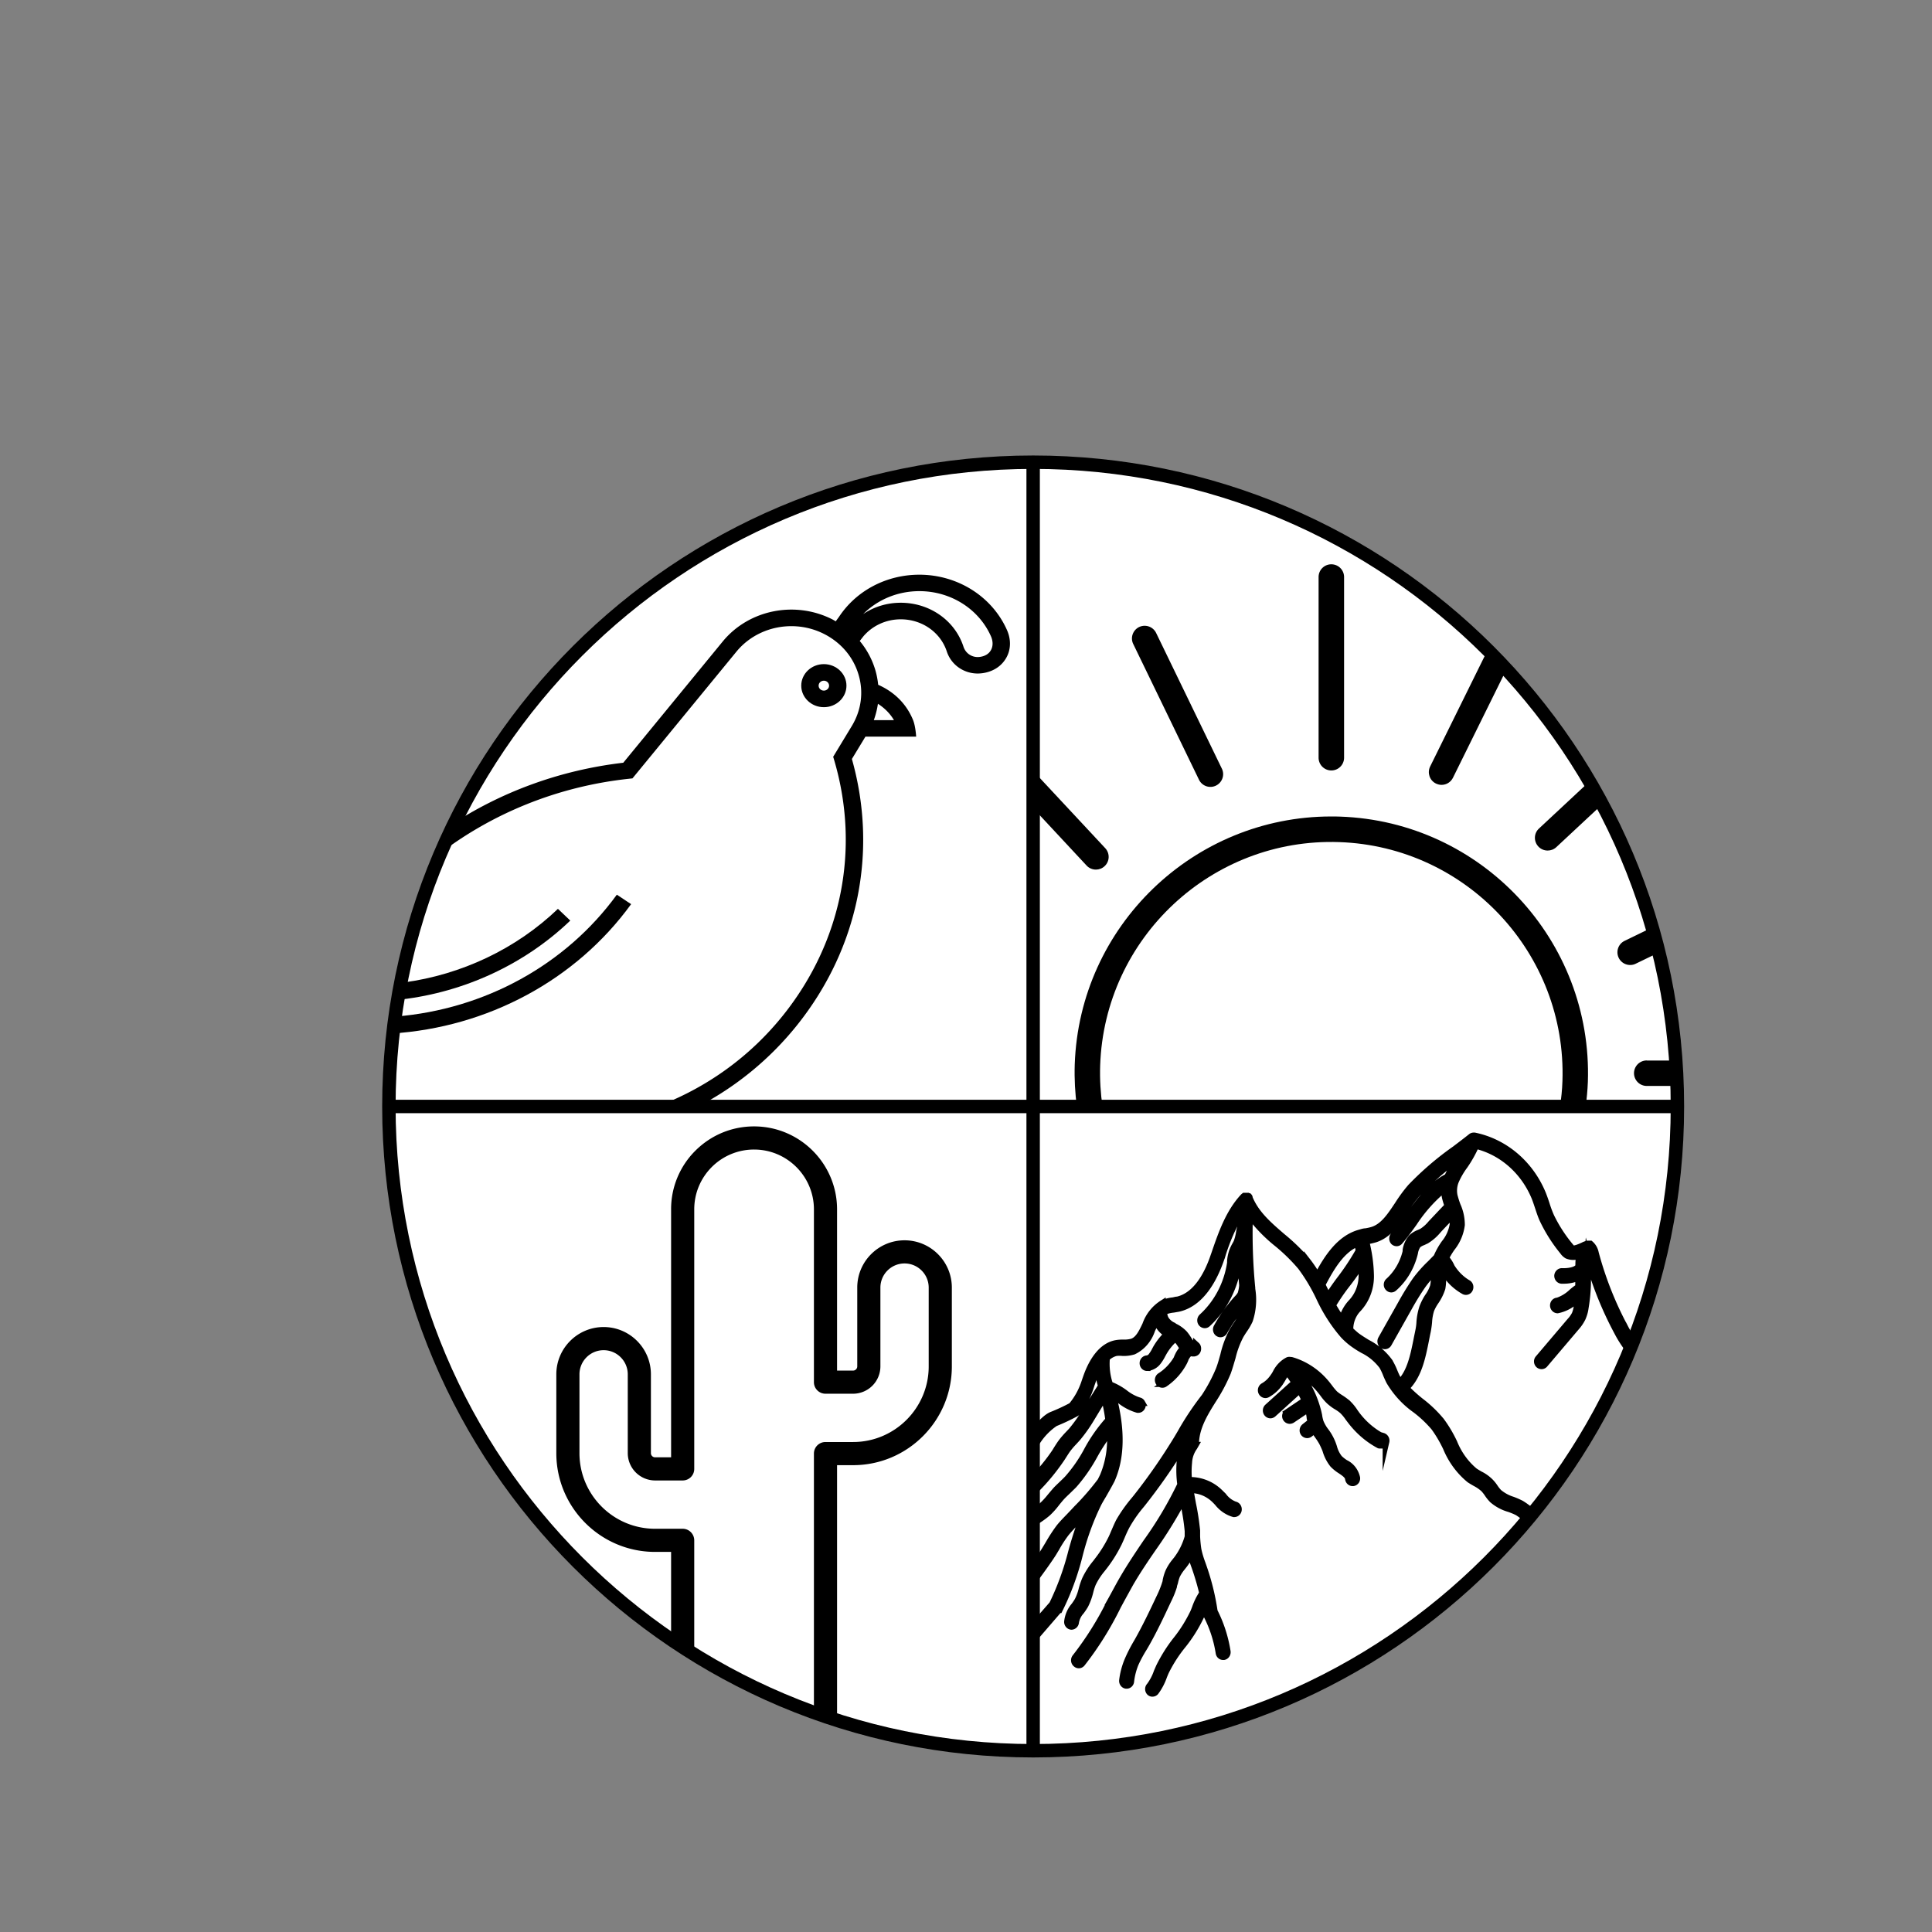 <?xml version="1.0" encoding="UTF-8"?>
<svg data-bbox="57.96 68.9 192.09 192.09" viewBox="0 0 288 288" xmlns="http://www.w3.org/2000/svg" data-type="ugc">
    <rect x="0" y="0" width="288" height="288" fill="#808080" stroke="none"/>
    <g>
        <path fill="#ffffff" stroke="#000000" stroke-miterlimit="10" stroke-width="2" d="M250.05 164.94c0 53.041-42.999 96.04-96.04 96.04-53.041 0-96.04-42.999-96.04-96.04 0-53.041 42.999-96.04 96.04-96.04 53.041 0 96.04 42.999 96.04 96.04z"/>
        <path stroke="#000000" stroke-miterlimit="10" fill="none" stroke-width="2" d="M154.01 68.9v192.09"/>
        <path stroke="#000000" stroke-miterlimit="10" fill="none" stroke-width="2" d="M57.96 164.94h192.09"/>
        <path d="M236.7 161.28c.72-21.09-15.85-38.83-36.94-39.55-.44-.02-.88-.02-1.32-.02-20.5 0-37.53 16.32-38.23 36.97-.07 2.15.05 4.26.32 6.33h3.83c-.3-2.02-.43-4.09-.36-6.2.65-19 16.62-33.94 35.63-33.28 19 .65 33.93 16.63 33.28 35.63-.04 1.31-.18 2.59-.37 3.85h3.83c.16-1.23.28-2.47.33-3.73z"/>
        <path d="M196.56 86.02v26.93a1.9 1.9 0 1 0 3.8 0V86.02a1.9 1.9 0 0 0-1.9-1.9c-1.06 0-1.9.85-1.9 1.9z"/>
        <path d="M169.81 93.47c-.94.46-1.34 1.59-.88 2.53l9.8 20.23a1.889 1.889 0 0 0 2.53.88c.94-.46 1.34-1.59.88-2.53l-9.8-20.23a1.905 1.905 0 0 0-2.53-.88z"/>
        <path d="M164.76 126.44 154 114.9v5.56l7.98 8.57c.37.4.88.6 1.39.6.46 0 .93-.17 1.29-.51.77-.71.81-1.91.1-2.68z"/>
        <path d="M245.48 158.08a1.9 1.9 0 1 0 0 3.8H250v-3.79h-4.52z"/>
        <path d="M242.18 140.25a1.894 1.894 0 0 0 .83 3.6c.28 0 .56-.06.82-.19l3.33-1.61c-.42-1.2.24-2.94-.82-3.82l-4.16 2.02z"/>
        <path d="M237 117c.52.26.83.65 1.05 1.11-.08-.77-.23-1.5-.78-1.93l-7.86 7.33c-.77.71-.81 1.91-.09 2.68.37.4.88.6 1.39.6.46 0 .93-.17 1.29-.51l6.49-6.05c-.31-.56-.35-1.36-.43-2.12-.23-.46-.54-.85-1.06-1.11z"/>
        <path d="M238.05 118.11c.08.77.12 1.56.43 2.12l.17-.16c-.19-.67-.32-1.37-.6-1.96z"/>
        <path d="m221.85 96.72-8.66 17.54c-.46.94-.08 2.08.86 2.54.27.13.56.2.84.2.7 0 1.37-.39 1.7-1.06l7.68-15.55c-1.08-.92-1.55-2.61-2.42-3.67z"/>
        <path d="m94.08 134.78-2.13-1.41c-7.62 10.48-19.72 17.08-32.91 18.16-.26.82-.52 1.66-.71 2.54 14.32-.89 27.52-7.95 35.75-19.29z"/>
        <path d="M150.1 93.9c-2.23-5-7.36-8.23-13.06-8.23-4.89 0-9.38 2.36-11.97 6.28l-.49.67c-.17-.1-.33-.2-.5-.29-5.58-2.83-12.46-1.44-16.35 3.3L92.91 113.7c-9.52 1.11-18.42 4.42-26.03 9.49-.86 1.3-1.39 2.82-1.65 4.3 8.04-6.22 17.88-10.26 28.51-11.4l.54-.06 15.49-18.88c2.03-2.48 5.08-3.81 8.2-3.81 1.66 0 3.34.38 4.89 1.17 2.51 1.28 4.33 3.42 5.11 6.02.79 2.61.43 5.34-.99 7.69l-2.78 4.59.15.5c3.89 13.2 1.14 27.03-7.53 37.93-5.02 6.31-11.59 10.99-19 13.75h6.17a46.34 46.34 0 0 0 14.9-12.26c9.06-11.39 12-25.79 8.1-39.59l2.02-3.33h7.56s-.08-1.52-.46-2.47c-1-2.45-2.83-4.21-5.2-5.26-.08-.75-.22-1.5-.44-2.24-.48-1.59-1.27-3.04-2.31-4.29l.54-.69c1.37-1.61 3.4-2.54 5.57-2.54 3.17 0 5.93 1.93 6.87 4.8.65 1.98 2.52 3.28 4.6 3.28.24 0 .48-.02.72-.05 1.55-.22 2.79-1.01 3.5-2.22.74-1.24.79-2.78.14-4.23zm-19.23 11.01c.98.63 1.81 1.45 2.39 2.44h-3c.28-.79.49-1.61.61-2.44zm16.83-7.97c-.31.54-.88.88-1.62.98-1.1.16-2.12-.47-2.46-1.53-1.28-3.91-5.04-6.54-9.35-6.54-2.03 0-3.97.59-5.6 1.69 2.16-2.17 5.16-3.42 8.38-3.42 4.66 0 8.85 2.64 10.67 6.73.33.76.32 1.51-.02 2.09z"/>
        <path d="M122.81 105.42c1.86 0 3.37-1.44 3.37-3.21S124.67 99 122.81 99s-3.37 1.44-3.37 3.21 1.51 3.21 3.37 3.21zm0-3.95c.43 0 .78.33.78.74s-.35.74-.78.74-.78-.33-.78-.74.35-.74.78-.74z"/>
        <path d="M83.17 135.48c-6.22 5.97-14.39 9.82-22.98 10.97-.04.89-.18 1.72-.38 2.54 9.42-1.1 18.4-5.24 25.2-11.76l-1.84-1.75z"/>
        <path d="M134.84 184.89c-3.89 0-7.05 3.16-7.05 7.05v11.75c0 .34-.28.62-.62.62h-2.39v-24.03c0-6.82-5.55-12.37-12.37-12.37-3.31 0-6.41 1.29-8.75 3.62a12.274 12.274 0 0 0-3.62 8.75v36.96h-2.39c-.34 0-.62-.28-.62-.62v-11.75c0-3.89-3.16-7.05-7.05-7.05-3.88 0-7.05 3.16-7.05 7.05v11.75c0 8.11 6.6 14.72 14.72 14.72h2.39v13.36c1.16.78 2.31 1.55 3.45 2.31v-17.39c0-.95-.77-1.73-1.72-1.73h-4.12c-6.21 0-11.27-5.05-11.27-11.27v-11.75c0-1.98 1.61-3.6 3.6-3.6 1.98 0 3.6 1.61 3.6 3.6v11.75a4.08 4.08 0 0 0 4.07 4.07h4.12c.95 0 1.72-.77 1.72-1.72v-38.69c0-2.38.93-4.62 2.61-6.31a8.898 8.898 0 0 1 6.31-2.61c4.92 0 8.92 4 8.92 8.92v25.76c0 .95.77 1.72 1.72 1.72h4.12a4.08 4.08 0 0 0 4.07-4.07v-11.75c0-1.98 1.61-3.6 3.6-3.6 1.98 0 3.6 1.61 3.6 3.6v11.75c0 6.21-5.06 11.27-11.27 11.27h-4.12c-.95 0-1.72.77-1.72 1.72V256c1.12.29 2.27.54 3.45.72v-38.31h2.39c8.11 0 14.72-6.6 14.72-14.72v-11.75c0-3.89-3.16-7.05-7.05-7.05z"/>
        <path stroke="#000000" stroke-miterlimit="10" d="M176.4 200.97h-.01.01z"/>
        <path d="M242.23 197.91a51.614 51.614 0 0 1-4.41-11.14c-.1-.52-.37-.99-.76-1.33h-.34c-.24.04-.48.12-.7.24-.37.17-1.34.62-1.66.44a.998.998 0 0 1-.22-.24 21.626 21.626 0 0 1-2.96-4.56c-.26-.59-.48-1.19-.67-1.8-.16-.5-.34-1.01-.53-1.5-1.84-4.51-5.65-7.76-10.18-8.69h-.14a.61.61 0 0 0-.34.12c-.76.61-1.57 1.22-2.41 1.86a45.16 45.16 0 0 0-6.62 5.68c-.69.81-1.32 1.67-1.89 2.57-1.11 1.67-2.14 3.25-3.73 3.79-.35.11-.71.19-1.07.25-.31 0-.62.12-.92.2-2.93.81-4.8 3.63-6.29 6.45-.46-.8-.97-1.56-1.53-2.28a29.048 29.048 0 0 0-3.73-3.63c-2.03-1.75-3.94-3.4-4.9-5.77v-.08a.238.238 0 0 0-.06-.11h-.07l-.1-.07h-.52l-.1.08c-2.2 2.35-3.29 5.53-4.34 8.59l-.09.25c-.89 2.65-2.57 5.9-5.43 6.55-.21 0-.43.08-.66.12-.55.05-1.08.2-1.59.42a6.138 6.138 0 0 0-2.49 3.16c-.55 1.15-1.07 2.24-2.01 2.56-.41.11-.82.16-1.24.15-.39-.01-.77.01-1.16.08-2.17.4-3.47 2.65-4.16 4.35-.17.42-.32.86-.48 1.33-.43 1.34-1.1 2.57-1.98 3.62-.93.5-1.88.94-2.85 1.33-.94.33-2.01 1.55-2.7 2.43-.04.74-.08 1.48-.11 2.21.11-.15.23-.3.36-.43.73-1.2 1.7-2.22 2.83-2.98 1.06-.43 2.11-.92 3.12-1.47.07-.03.13-.08.17-.15.95-1.21 1.66-2.61 2.1-4.11.15-.42.3-.85.46-1.33.15-.37.32-.74.51-1.09.1.85.27 1.69.51 2.51v.17l-2.49 3.98c-.58.93-1.22 1.82-1.91 2.65l-.51.54c-.3.31-.59.64-.86.98-.3.38-.57.81-.83 1.22l-.25.41a28.57 28.57 0 0 1-3.34 4.08c-.01.66-.01 1.32-.01 1.97.1-.1.21-.2.31-.3 1.49-1.46 2.83-3.09 4.01-4.84l.26-.41c.25-.38.48-.77.76-1.11.24-.31.51-.61.78-.89l.53-.58c.75-.9 1.43-1.86 2.04-2.88l1.96-3.24c.3 1.12.52 2.27.67 3.42a23.45 23.45 0 0 0-3.19 4.54 21.73 21.73 0 0 1-2.92 4.22c-.26.28-.53.53-.81.8-.27.27-.71.66-1.03 1.03-.32.37-.52.61-.78.92-.38.48-.79.92-1.24 1.33-.33.29-.68.55-1.04.78-.1.07-.2.15-.3.22.01.57.01 1.14.02 1.71.09-.08.17-.18.27-.26.24-.19.5-.37.75-.54.4-.27.79-.56 1.16-.88.48-.45.93-.95 1.33-1.49.24-.29.47-.58.72-.86s.65-.65.97-.96l.87-.85c1.19-1.35 2.22-2.84 3.09-4.44a26.55 26.55 0 0 1 2.34-3.55c.2 2.27-.15 4.55-1.02 6.63-.11.25-.25.5-.37.76-1.1 1.46-2.29 2.84-3.57 4.12l-.56.6-.62.65c-.5.52-1.01 1.03-1.47 1.62-.56.76-1.07 1.55-1.54 2.37-.17.29-.35.58-.53.88-.51.83-1.08 1.65-1.68 2.47.02.68.03 1.36.05 2.04l.21-.28c.82-1.13 1.68-2.29 2.49-3.53.19-.29.36-.6.55-.9.43-.78.91-1.52 1.44-2.23.43-.53.89-1.03 1.37-1.51l.65-.66.73-.78c-.73 1.88-1.36 3.8-1.89 5.76-.68 2.68-1.63 5.28-2.83 7.75l-2.55 2.92.03 1.93 3.48-4.03h.06c1.28-2.57 2.28-5.29 2.98-8.1.68-2.7 1.63-5.32 2.85-7.8.22-.41.46-.81.7-1.21.41-.72.83-1.45 1.24-2.23 1.49-3.33 1.55-7.56.22-12.56.37.21.73.45 1.11.72.77.61 1.65 1.06 2.57 1.33h.14c.27-.02.5-.23.56-.52.04-.17.01-.35-.08-.5a.581.581 0 0 0-.39-.28c-.78-.25-1.51-.65-2.16-1.17-.69-.51-1.43-.92-2.22-1.22-.44-1.27-.6-2.63-.48-3.98.4-.4.9-.68 1.44-.81.32-.03.64-.03.96 0 .55.02 1.1-.05 1.63-.21 1.29-.62 2.27-1.78 2.73-3.21.24-.48.47-.94.72-1.33.07.22.16.44.26.65.32.57.79 1.03 1.34 1.33-.66.62-1.22 1.34-1.68 2.13l-.17.32a5.1 5.1 0 0 1-.5.8c-.16.24-.41.4-.68.44-.34 0-.62.3-.62.66 0 .37.28.66.62.66a2.22 2.22 0 0 0 1.62-.9c.24-.31.45-.65.63-1.01l.16-.29c.46-.82 1.05-1.55 1.75-2.15.18.11.34.25.48.41.15.18.29.38.41.58.11.15.21.32.34.48-.27.27-.49.57-.67.91-.07.14-.14.28-.2.42l-.11.27c-.63 1.05-1.48 1.94-2.49 2.57-.22.17-.32.47-.24.75.08.28.32.46.6.46.12 0 .25-.04.35-.12a8.898 8.898 0 0 0 2.87-3.24l.14-.31c0-.12.1-.24.16-.36.15-.28.35-.52.6-.72.15.06.31.09.47.09h.09c.16-.01.32-.08.43-.21.11-.13.17-.3.16-.48 0-.18-.06-.35-.19-.47a.56.56 0 0 0-.46-.16c-.29 0-.5-.32-.83-.84-.16-.25-.33-.49-.52-.72-.43-.45-.94-.82-1.49-1.07l-.16-.13c-.45-.19-.83-.51-1.12-.93-.18-.3-.28-.65-.29-1.01a.71.71 0 0 0 .19-.23c.4-.16.82-.25 1.24-.29l.75-.13c3.42-.77 5.33-4.46 6.34-7.4l.09-.24c.69-2.34 1.66-4.57 2.9-6.63 0 .69-.06 1.33-.07 2.06 0 .19-.1.44-.16.76-.07.55-.21 1.1-.4 1.62l-.22.4c-.16.27-.29.56-.41.85-.17.49-.28.99-.32 1.51v.27c-.46 3.14-1.96 6.01-4.23 8.08a.7.7 0 0 0-.18.74c.09.26.33.43.59.43.15 0 .29-.06.4-.17 2.46-2.28 4.08-5.43 4.56-8.87v-.27c.04-.41.12-.82.25-1.21l.1-.21c.06 1.66.17 3.26.31 4.81-.02.45-.11.9-.25 1.33-.15.27-.34.51-.56.72-1.16 1.28-2.17 2.7-3.01 4.23-.17.32-.07.72.22.9.1.06.21.1.32.09.22 0 .42-.13.53-.33.81-1.44 1.77-2.78 2.87-3.98 0 .62-.12 1.23-.35 1.8-.2.44-.44.86-.73 1.25-.17.28-.36.54-.52.82-.6 1.14-1.05 2.36-1.34 3.63-.21.74-.4 1.45-.66 2.12-.57 1.37-1.26 2.68-2.06 3.91l-.11.17c-1.3 1.67-2.49 3.44-3.54 5.31-.43.74-.89 1.5-1.37 2.25a85.966 85.966 0 0 1-5.24 7.41l-.29.36c-.86 1.01-1.63 2.09-2.3 3.25-.25.49-.46.99-.68 1.5s-.3.72-.47 1.06c-.58 1.17-1.28 2.28-2.08 3.3l-.24.32c-.63.75-1.17 1.59-1.59 2.49-.19.46-.35.94-.48 1.43-.14.58-.34 1.14-.61 1.67-.16.28-.34.54-.53.8-.57.65-.92 1.48-1.02 2.36-.01.18.05.35.16.48s.26.21.43.22c.33-.01.6-.28.62-.62.11-.6.38-1.16.78-1.6.22-.29.43-.6.62-.92.32-.63.56-1.29.73-1.98.1-.42.23-.83.39-1.23.38-.8.86-1.53 1.42-2.2l.25-.32c.85-1.09 1.59-2.27 2.21-3.53.17-.37.34-.74.5-1.13.16-.38.41-.94.65-1.39a19.77 19.77 0 0 1 2.19-3.16l.29-.36a88.72 88.72 0 0 0 5.32-7.53c.45-.72.87-1.42 1.24-2.12v.57c-.6.85-.95 1.86-1.02 2.92-.1 1.15-.07 2.32.09 3.46a56.432 56.432 0 0 1-5.12 8.62c-1.18 1.75-2.41 3.57-3.49 5.44-.66 1.13-1.24 2.27-1.89 3.42a47.413 47.413 0 0 1-5.19 8.28.693.693 0 0 0 .09.96c.12.11.27.17.42.17.18 0 .34-.09.46-.23 2.06-2.63 3.84-5.49 5.33-8.53.61-1.14 1.24-2.28 1.86-3.4 1.06-1.83 2.27-3.62 3.44-5.31 1.63-2.3 3.11-4.71 4.45-7.22 0 .29.11.58.16.88.26 1.27.46 2.55.58 3.85v.85c-.34 1.23-.91 2.37-1.66 3.37l-.29.36c-.37.45-.69.95-.94 1.49-.18.43-.31.87-.4 1.33 0 .19-.09.37-.14.56-.22.65-.48 1.29-.78 1.9-1.02 2.16-2.09 4.42-3.29 6.54l-.27.46c-.46.8-.88 1.63-1.24 2.48-.38.93-.64 1.91-.76 2.92-.04.36.2.69.53.74h.09c.31 0 .57-.24.61-.57.1-.91.33-1.8.67-2.64.36-.8.78-1.57 1.24-2.31l.29-.49c1.24-2.16 2.3-4.43 3.33-6.63.34-.67.63-1.37.86-2.1 0-.21.11-.41.16-.62.07-.35.18-.7.31-1.03.22-.43.48-.83.78-1.19l.3-.38c.39-.51.73-1.06 1.02-1.63.16.64.35 1.27.58 1.88l.16.46c.39 1.15.73 2.32 1.01 3.51-.44.67-.81 1.4-1.08 2.18-.1.27-.2.52-.3.74-.69 1.42-1.52 2.76-2.49 3.98-1 1.25-1.86 2.62-2.58 4.07-.12.28-.25.56-.36.84a7.61 7.61 0 0 1-1.08 2.03.65.65 0 0 0-.18.46c0 .17.07.34.18.46.11.11.26.18.41.17.17 0 .34-.07.46-.21.53-.71.95-1.52 1.24-2.37.11-.27.22-.54.35-.8.69-1.37 1.53-2.66 2.49-3.83 1.05-1.31 1.94-2.74 2.67-4.27.11-.24.21-.5.32-.78.11-.28.21-.53.32-.78 0 .33.12.65.17.99v.16c.01.08.04.16.07.24a18.49 18.49 0 0 1 1.84 5.64c.05.31.3.54.6.54h.12c.34-.07.56-.42.5-.78-.33-2.09-.98-4.1-1.93-5.97-.33-2.26-.88-4.49-1.63-6.63l-.16-.46c-.26-.69-.48-1.4-.63-2.12-.1-.64-.16-1.29-.19-1.94v-.89c-.14-1.35-.34-2.68-.62-4.01-.12-.7-.25-1.33-.36-2.07 1.32-.03 2.6.48 3.59 1.41.17.16.34.34.51.52.62.79 1.46 1.37 2.4 1.64h.07c.3 0 .56-.23.61-.54.06-.36-.16-.71-.5-.78-.69-.25-1.3-.71-1.75-1.33l-.55-.54a6.304 6.304 0 0 0-4.6-1.78c-.09-.88-.09-1.77 0-2.65.04-.84.32-1.64.8-2.31l.16-.28a.6.6 0 0 0 .07-.32c.07-2.31 1.24-4.3 2.57-6.41.85-1.3 1.59-2.68 2.19-4.12.27-.74.48-1.51.7-2.24.27-1.16.69-2.28 1.24-3.32.15-.25.31-.5.47-.74.33-.46.62-.95.86-1.47.5-1.5.62-3.11.36-4.67V192c-.35-3.62-.47-7.26-.35-10.89 1.22 1.62 2.62 3.06 4.18 4.3a27.41 27.41 0 0 1 3.48 3.42c1.07 1.44 2 3 2.77 4.64.94 2.03 2.14 3.91 3.58 5.57.36.38.75.74 1.16 1.06.56.43 1.15.81 1.76 1.15 1.12.55 2.1 1.37 2.87 2.39.24.42.45.87.62 1.33.14.32.29.65.45.97.99 1.66 2.29 3.08 3.83 4.17 1.03.77 1.97 1.66 2.82 2.65.69.95 1.29 1.97 1.8 3.05.77 1.87 1.96 3.49 3.48 4.74.29.19.58.36.88.53.45.23.86.52 1.24.86.21.23.41.48.58.74.21.32.46.62.72.89.73.62 1.58 1.08 2.49 1.33.42.15.84.32 1.24.52.49.31.94.67 1.38 1.05.33-.3.67-.61.99-.92-.57-.51-1.17-.98-1.82-1.38-.43-.22-.88-.42-1.33-.58-.74-.23-1.42-.61-2.03-1.11-.21-.23-.41-.47-.58-.73-.21-.32-.45-.62-.72-.89-.45-.44-.96-.8-1.52-1.07-.27-.16-.53-.31-.78-.48-1.34-1.12-2.4-2.59-3.07-4.26-.54-1.15-1.19-2.25-1.94-3.26a18.34 18.34 0 0 0-3.02-2.89c-.77-.61-1.51-1.28-2.2-1.99 1.85-1.79 2.41-4.48 2.93-7.1.09-.45.17-.89.27-1.33.09-.47.16-.95.2-1.43.03-.6.14-1.19.31-1.76.19-.47.44-.92.73-1.33.4-.59.72-1.23.94-1.92.12-.66.14-1.34.07-2.02v-.89l.19.36a7.997 7.997 0 0 0 2.96 2.93.59.59 0 0 0 .86-.2c.18-.31.1-.72-.19-.91-1.01-.58-1.86-1.43-2.49-2.45-.21-.49-.5-.94-.86-1.33.26-.52.56-1.02.89-1.49a6.87 6.87 0 0 0 1.47-3.44c0-1-.21-1.99-.62-2.89-.18-.47-.33-.96-.46-1.45-.15-.7-.09-1.44.16-2.11.36-.86.83-1.66 1.38-2.4.65-.94 1.21-1.94 1.68-3 3.92.95 7.18 3.83 8.8 7.76.19.48.35.97.51 1.45.16.48.43 1.33.71 1.91.81 1.69 1.81 3.26 2.98 4.68.16.24.36.43.6.58.59.25 1.26.25 1.85 0-.08.54-.12 1.09-.11 1.63-.3.68-1.75.82-2.49.78-.34-.01-.63.26-.66.62-.01.36.24.67.58.7h.3c.77.01 1.54-.15 2.25-.46v1.47c-.34.22-.67.47-.98.74-.63.61-1.37 1.06-2.17 1.33-.17 0-.32.07-.44.2a.69.69 0 0 0-.17.48c.01.36.29.64.62.65 1.12-.23 2.15-.8 2.98-1.63h.07c0 .4-.07.78-.14 1.17-.06.39-.16.77-.31 1.13-.2.36-.43.7-.71.99l-4.72 5.56a.65.65 0 0 0-.18.46c0 .17.07.34.18.46.25.25.64.25.88 0l4.72-5.56c.36-.4.66-.84.91-1.33.22-.49.38-1.02.45-1.57.27-1.59.39-3.21.35-4.83v-.52c-.06-.74-.06-1.49 0-2.23 1.06 3.91 2.56 7.68 4.46 11.21.5.97 1.1 1.89 1.78 2.73l.01.01c.14-.55.27-1.09.44-1.64-.41-.55-.8-1.14-1.12-1.77zm-44.5-5.07c-.21-.42-.43-.85-.66-1.33 1.37-2.63 2.92-5.23 5.28-6.19.09.36.16.72.25 1.11a37.29 37.29 0 0 1-2.92 4.4c-.61.82-1.18 1.63-1.7 2.48l-.25-.47zm2.32 3.94c-.5-.7-.97-1.42-1.39-2.18h-.04c.61-1.02 1.27-2 1.99-2.94.75-.96 1.53-1.99 2.31-3.32.07.54.1 1.09.1 1.63.05 1.55-.5 3.05-1.52 4.15-.7.73-1.2 1.65-1.45 2.66zm17.21-23.86c-.57.78-1.06 1.63-1.47 2.52-2.49 1.23-4.24 3.69-5.98 6.07-.7.96-1.35 1.87-2.04 2.65-.24.26-.24.68 0 .94.12.11.27.17.42.17.18 0 .34-.08.46-.23.72-.84 1.39-1.76 2.1-2.75 1.27-1.95 2.82-3.67 4.59-5.12-.02.45.02.89.11 1.33.1.42.23.84.39 1.25l-1.11 1.17-1.39 1.47c-.4.49-.86.9-1.38 1.23l-.42.19c-.42.16-.81.4-1.14.72-.42.51-.7 1.13-.81 1.8v.23c-.41 1.73-1.31 3.28-2.58 4.43a.68.68 0 0 0-.23.44c-.02.17.03.35.14.48.12.16.3.25.48.25.14 0 .28-.06.39-.16 1.47-1.3 2.52-3.04 3.03-5l.06-.25c.06-.43.23-.83.47-1.18.23-.18.48-.33.75-.42l.51-.24a6.94 6.94 0 0 0 1.72-1.49c.43-.48.91-.97 1.37-1.46l.71-.74c.13.43.2.88.19 1.33-.17 1.02-.6 1.97-1.24 2.75-.47.65-.86 1.35-1.18 2.1l-.96.98c-.78.74-1.51 1.56-2.16 2.43-.78 1.13-1.5 2.3-2.16 3.5l-2.99 5.31c-.11.21-.11.46 0 .66.11.21.31.34.53.34.22 0 .42-.12.53-.32l2.99-5.31c.64-1.16 1.33-2.29 2.08-3.38.53-.74 1.12-1.42 1.75-2.06v.46c.04.59 0 1.18-.12 1.75-.19.56-.46 1.08-.8 1.55-.33.51-.61 1.07-.82 1.64-.21.68-.35 1.38-.4 2.1-.02.45-.08.89-.17 1.33-.09.45-.19.9-.27 1.33-.48 2.39-.98 4.85-2.49 6.37-.18-.24-.35-.49-.5-.76-.15-.29-.27-.58-.4-.89-.2-.51-.44-.99-.72-1.46a9.375 9.375 0 0 0-3.29-2.79c-.58-.36-1.14-.7-1.65-1.09-.32-.27-.64-.55-.93-.85-.02-1.14.39-2.25 1.14-3.06 1.29-1.34 2-3.2 1.94-5.12-.04-1.72-.29-3.42-.72-5.08h.22c.42-.07.83-.17 1.24-.29 2.03-.69 3.23-2.53 4.41-4.31.53-.85 1.12-1.65 1.76-2.4a43.33 43.33 0 0 1 6.4-5.57l.11-.08-.47.59z" stroke="#000000" stroke-miterlimit="10"/>
        <path stroke="#000000" stroke-miterlimit="10" d="M202.35 185.32z"/>
        <path d="M206.08 214.18c-1.49-.79-2.8-1.91-3.84-3.29l-.27-.37c-.31-.49-.67-.93-1.08-1.33a9.42 9.42 0 0 0-1.03-.76c-.31-.19-.61-.4-.89-.64-.29-.3-.56-.62-.81-.97l-.31-.4c-1.39-1.76-3.25-3.03-5.33-3.63a.33.33 0 0 0-.14 0 .585.585 0 0 0-.37 0c-.79.4-1.43 1.08-1.83 1.91-.12.22-.25.42-.4.62-.38.55-.87 1.01-1.44 1.33-.3.18-.42.58-.26.9.11.22.33.36.56.36.1 0 .2-.03.29-.08.73-.41 1.37-.99 1.86-1.7.15-.23.3-.46.43-.7.2-.34.42-.66.67-.96.39.52.77 1.06 1.14 1.62l-4.06 3.67c-.2.18-.27.47-.18.73.09.26.32.43.58.44.15 0 .29-.06.41-.16l3.95-3.58c.3.51.57 1.04.81 1.58l-2.62 1.76a.63.63 0 0 0-.28.41c-.04.17-.01.35.08.5.12.19.31.3.52.31.12 0 .23-.03.34-.09l2.42-1.63c.07.27.15.53.21.81l.06.38c0 .24.1.49.16.73l-.94.74a.7.7 0 0 0-.25.43c-.03.17.01.35.11.49.12.17.3.26.5.27.13 0 .26-.04.37-.12l.71-.57c.17.31.37.6.56.86.22.31.43.63.62.97.19.37.37.76.52 1.15.22.78.59 1.5 1.08 2.12.35.36.74.67 1.16.93.67.45 1.08.77 1.14 1.23.04.33.3.58.61.58h.09c.16-.02.31-.11.42-.25.1-.14.14-.32.12-.49-.22-.98-.85-1.79-1.71-2.19-.33-.21-.64-.45-.92-.73-.37-.48-.65-1.04-.81-1.65-.27-.88-.69-1.7-1.24-2.41-.31-.4-.56-.85-.76-1.33-.1-.32-.18-.66-.22-.99l-.09-.41c-.52-2.15-1.47-4.15-2.8-5.86 1.25.62 2.35 1.52 3.23 2.65l.3.38c.29.41.61.79.97 1.13.33.29.68.56 1.06.78.31.18.6.39.87.62.34.33.64.7.91 1.1l.29.38c1.16 1.53 2.6 2.78 4.25 3.66.09.02.18.02.27 0 .34.08.69-.14.76-.51a.691.691 0 0 0-.48-.82l-.05.09z" stroke="#000000" stroke-miterlimit="10"/>
    </g>
</svg>
